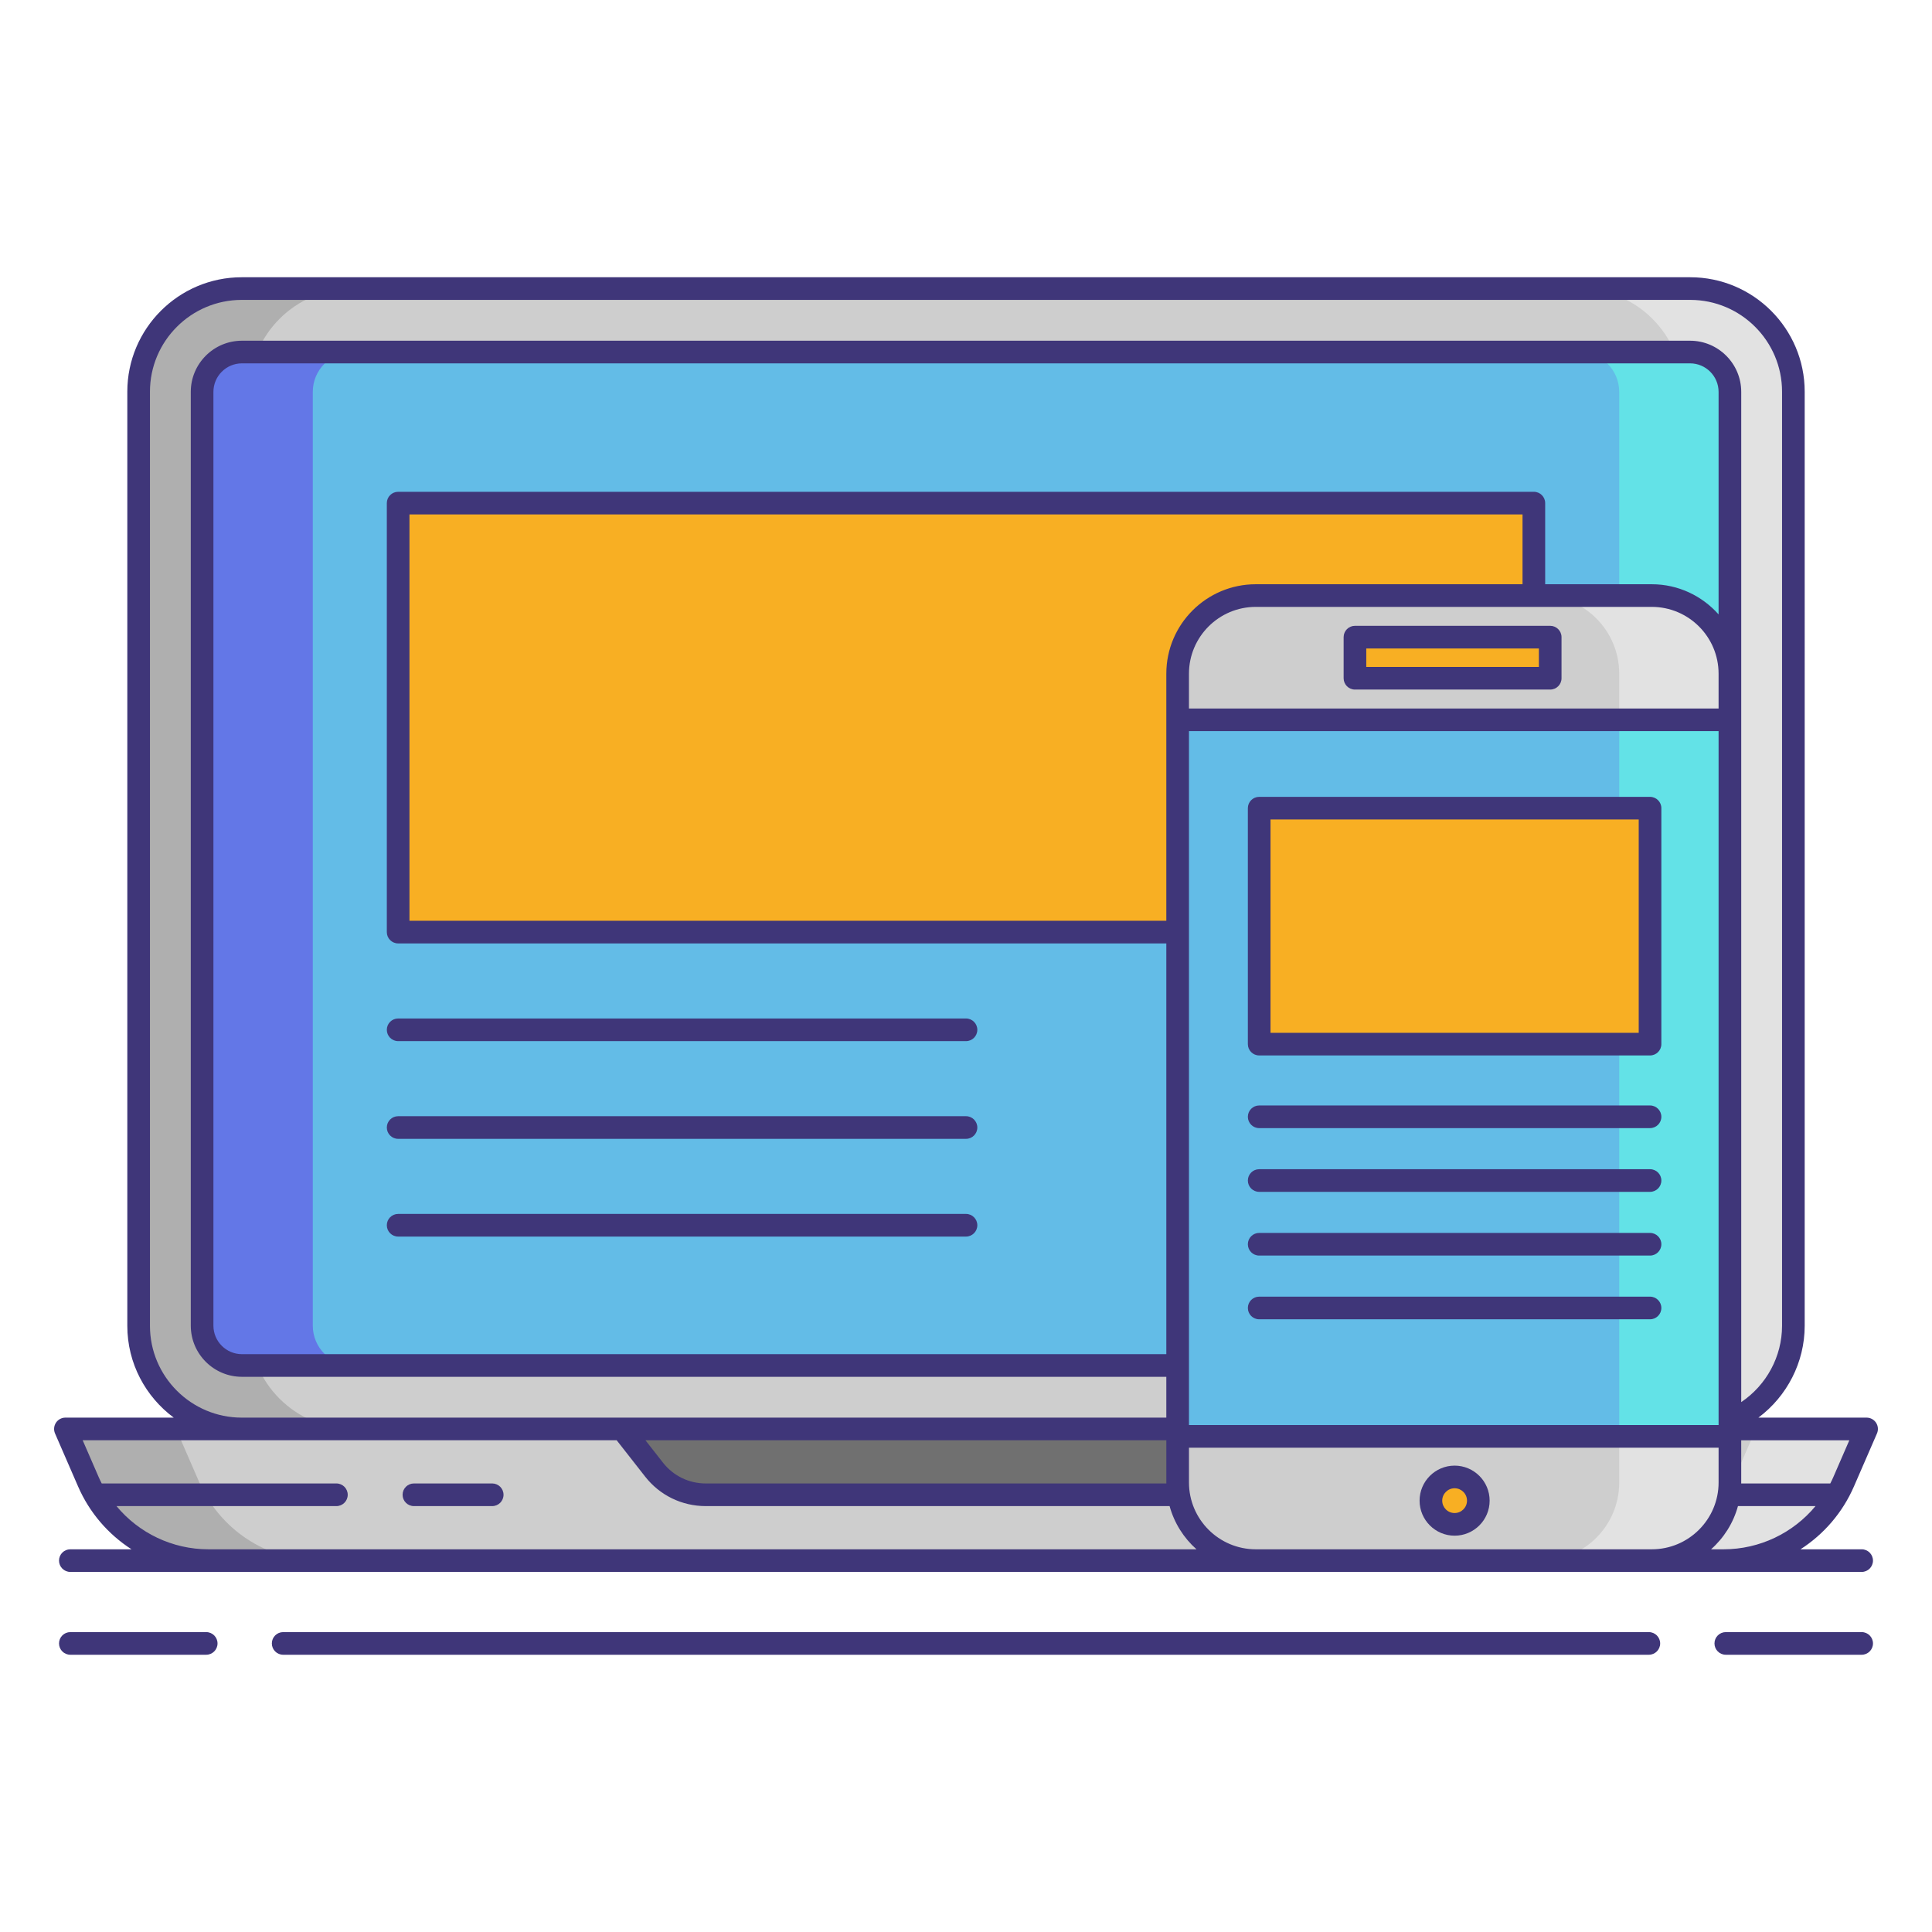 <svg xmlns="http://www.w3.org/2000/svg" xmlns:xlink="http://www.w3.org/1999/xlink" id="Layer_1" x="0px" y="0px" viewBox="0 0 256 256" xml:space="preserve"><g>	<path fill="#CECECE" d="M32.035,189.343c-7.535,0-13.665-6.13-13.665-13.665V51.902c0-7.535,6.13-13.665,13.665-13.665h191.931  c7.535,0,13.665,6.13,13.665,13.665v123.776c0,7.535-6.13,13.665-13.665,13.665H32.035z"></path>	<g>		<path fill="#E2E2E2" d="M223.965,38.237h-14.667c7.534,0,13.665,6.13,13.665,13.665v123.776c0,7.534-6.13,13.665-13.665,13.665   h14.667c7.535,0,13.665-6.13,13.665-13.665V51.902C237.63,44.367,231.5,38.237,223.965,38.237z"></path>	</g>	<g>		<path fill="#AFAFAF" d="M32.035,38.237h14.667c-7.534,0-13.665,6.13-13.665,13.665v123.776c0,7.534,6.13,13.665,13.665,13.665   H32.035c-7.535,0-13.665-6.13-13.665-13.665V51.902C18.37,44.367,24.5,38.237,32.035,38.237z"></path>	</g>	<path fill="#63BCE7" d="M229.221,51.926v123.728c0,2.916-2.364,5.28-5.28,5.28H32.059c-2.916,0-5.28-2.364-5.28-5.28V51.926  c0-2.916,2.364-5.28,5.28-5.28h191.882C226.857,46.646,229.221,49.01,229.221,51.926z"></path>	<g>		<path fill="#63E2E7" d="M223.941,46.646h-14.667c2.916,0,5.28,2.364,5.28,5.28v123.728c0,2.916-2.364,5.28-5.28,5.28h14.667   c2.916,0,5.28-2.364,5.28-5.28V51.926C229.221,49.01,226.857,46.646,223.941,46.646z"></path>	</g>	<g>		<path fill="#6377E7" d="M32.059,46.646h14.667c-2.916,0-5.28,2.364-5.28,5.28v123.728c0,2.916,2.364,5.28,5.28,5.28H32.059   c-2.916,0-5.28-2.364-5.28-5.28V51.926C26.779,49.01,29.143,46.646,32.059,46.646z"></path>	</g>	<path fill="#CECECE" d="M128,189.343H8.667l3.053,7.024c2.751,6.329,8.995,10.423,15.896,10.423H128h100.385  c6.901,0,13.145-4.094,15.896-10.423l3.053-7.024H128z"></path>	<g>		<path fill="#E2E2E2" d="M232.667,189.343l-3.053,7.024c-2.751,6.329-8.995,10.423-15.896,10.423h14.667   c6.901,0,13.145-4.094,15.896-10.423l3.053-7.024H232.667z"></path>	</g>	<g>		<path fill="#AFAFAF" d="M23.333,189.343l3.053,7.024c2.751,6.329,8.995,10.423,15.896,10.423H27.615   c-6.901,0-13.145-4.094-15.896-10.423l-3.053-7.024H23.333z"></path>	</g>	<path fill="#707070" d="M82.442,189.343l4.22,5.388c1.649,2.106,4.175,3.336,6.85,3.336h68.975c2.675,0,5.201-1.23,6.85-3.336  l4.221-5.388H82.442z"></path>	<rect x="52.757" y="66.666" fill="#F8AF23" width="150.487" height="56.842"></rect>	<g>		<path fill="#63BCE7" d="M218.871,206.79h-52.477c-5.716,0-10.35-4.634-10.35-10.35V89.266c0-5.716,4.634-10.35,10.35-10.35h52.477   c5.716,0,10.35,4.634,10.35,10.35V196.44C229.221,202.156,224.587,206.79,218.871,206.79z"></path>		<g>			<path fill="#63E2E7" d="M218.871,78.916h-14.667c5.716,0,10.35,4.634,10.35,10.35V196.44c0,5.716-4.634,10.35-10.35,10.35h14.667    c5.716,0,10.35-4.634,10.35-10.35V89.266C229.221,83.55,224.587,78.916,218.871,78.916z"></path>		</g>		<path fill="#CECECE" d="M156.044,196.442c0,5.715,4.633,10.348,10.348,10.348h52.48c5.715,0,10.348-4.633,10.348-10.348v-6.115   h-73.177V196.442z"></path>		<path fill="#E2E2E2" d="M214.554,190.327v6.115c0,5.715-4.633,10.348-10.348,10.348h14.667c5.715,0,10.348-4.633,10.348-10.348   v-6.115H214.554z"></path>		<path fill="#CECECE" d="M229.221,89.264c0-5.715-4.633-10.348-10.348-10.348h-52.48c-5.715,0-10.348,4.633-10.348,10.348v6.115   h73.177V89.264z"></path>		<path fill="#E2E2E2" d="M218.873,78.916h-14.667c5.715,0,10.348,4.633,10.348,10.348v6.115h14.667v-6.115   C229.221,83.549,224.588,78.916,218.873,78.916z"></path>		<rect x="179.539" y="84.424" fill="#F8AF23" width="25.871" height="5.447"></rect>		<circle fill="#F8AF23" cx="192.743" cy="198.844" r="3.141"></circle>	</g>	<rect x="166.849" y="107.087" fill="#F8AF23" width="51.789" height="31.263"></rect>	<g>		<path fill="#3F3679" d="M245.656,196.964l3.053-7.023c0.202-0.464,0.156-0.997-0.121-1.42s-0.749-0.678-1.254-0.678h-14.335   c3.795-2.832,6.132-7.34,6.132-12.165V51.901c0-8.361-6.803-15.164-15.165-15.164H32.035c-8.362,0-15.165,6.803-15.165,15.164   v123.776c0,4.983,2.427,9.399,6.149,12.165H8.667c-0.505,0-0.977,0.255-1.254,0.678s-0.323,0.957-0.121,1.42l3.053,7.023   c1.517,3.491,4.012,6.352,7.08,8.326H9.32c-0.829,0-1.5,0.672-1.5,1.5s0.671,1.5,1.5,1.5h18.295h138.777h0.002h52.477h0.001h9.512   h18.295c0.829,0,1.5-0.672,1.5-1.5s-0.671-1.5-1.5-1.5h-8.104C241.644,203.315,244.139,200.455,245.656,196.964z M242.905,195.769   c-0.118,0.272-0.25,0.535-0.382,0.798h-11.808c0-0.042,0.006-0.083,0.006-0.125v-0.001v-5.598h14.325L242.905,195.769z    M227.721,81.412c-2.172-2.444-5.329-3.996-8.849-3.996h-0.001h-14.127v-10.75c0-0.828-0.671-1.5-1.5-1.5H52.756   c-0.829,0-1.5,0.672-1.5,1.5v56.842c0,0.828,0.671,1.5,1.5,1.5h101.788v54.426H32.059c-2.084,0-3.78-1.695-3.78-3.779V51.926   c0-2.084,1.696-3.78,3.78-3.78h191.882c2.084,0,3.78,1.696,3.78,3.78V81.412z M154.544,95.379v26.629H54.256V68.166h147.487v9.25   h-35.349h-0.002c-6.533,0-11.848,5.314-11.848,11.848v0.002V95.379z M157.544,89.266c0-4.88,3.97-8.85,8.85-8.85h52.477   c4.88,0,8.85,3.97,8.85,8.85v4.613h-70.177V89.266z M154.551,196.566H93.513c-2.229,0-4.295-1.006-5.669-2.761l-2.321-2.963   h69.022v5.598v0.001C154.544,196.484,154.55,196.524,154.551,196.566z M157.544,96.879h70.177v78.775v13.172h-70.177V96.879z    M19.87,175.678V51.901c0-6.707,5.457-12.164,12.165-12.164h191.931c6.708,0,12.165,5.457,12.165,12.164v123.776   c0,4.074-2.076,7.868-5.409,10.108v-10.131V95.379v-6.113v-0.002V51.926c0-3.738-3.042-6.78-6.78-6.78H32.059   c-3.739,0-6.78,3.042-6.78,6.78v123.729c0,3.738,3.042,6.779,6.78,6.779h122.485v5.409H82.442H32.035   C25.327,187.843,19.87,182.386,19.87,175.678z M27.615,205.29c-4.787,0-9.22-2.157-12.18-5.724h29.14c0.829,0,1.5-0.672,1.5-1.5   s-0.671-1.5-1.5-1.5H13.478c-0.132-0.263-0.264-0.526-0.382-0.798l-2.141-4.926h21.081h49.677l3.77,4.813   c1.946,2.485,4.874,3.911,8.031,3.911h61.464c0.615,2.244,1.872,4.22,3.564,5.724H27.615z M166.395,205.29   c-4.88,0-8.85-3.97-8.85-8.85v-4.614h70.177v4.614c0,4.88-3.97,8.85-8.85,8.85H166.395z M228.385,205.29h-1.66   c1.693-1.504,2.949-3.479,3.564-5.724h10.276C237.605,203.133,233.172,205.29,228.385,205.29z"></path>		<path fill="#3F3679" d="M65.22,196.566H54.845c-0.829,0-1.5,0.672-1.5,1.5s0.671,1.5,1.5,1.5H65.22c0.829,0,1.5-0.672,1.5-1.5   S66.048,196.566,65.22,196.566z"></path>		<path fill="#3F3679" d="M27.323,216.263H9.32c-0.829,0-1.5,0.672-1.5,1.5s0.671,1.5,1.5,1.5h18.003c0.829,0,1.5-0.672,1.5-1.5   S28.152,216.263,27.323,216.263z"></path>		<path fill="#3F3679" d="M246.68,216.263h-18.003c-0.829,0-1.5,0.672-1.5,1.5s0.671,1.5,1.5,1.5h18.003c0.829,0,1.5-0.672,1.5-1.5   S247.509,216.263,246.68,216.263z"></path>		<path fill="#3F3679" d="M218.479,216.263H37.521c-0.829,0-1.5,0.672-1.5,1.5s0.671,1.5,1.5,1.5h180.959c0.829,0,1.5-0.672,1.5-1.5   S219.308,216.263,218.479,216.263z"></path>		<path fill="#3F3679" d="M205.41,82.924h-25.871c-0.829,0-1.5,0.672-1.5,1.5v5.447c0,0.828,0.671,1.5,1.5,1.5h25.871   c0.829,0,1.5-0.672,1.5-1.5v-5.447C206.91,83.596,206.238,82.924,205.41,82.924z M203.91,88.371h-22.871v-2.447h22.871V88.371z"></path>		<path fill="#3F3679" d="M192.743,194.203c-2.559,0-4.641,2.082-4.641,4.641c0,2.56,2.082,4.642,4.641,4.642   c2.56,0,4.642-2.082,4.642-4.642C197.385,196.285,195.303,194.203,192.743,194.203z M192.743,200.485   c-0.905,0-1.641-0.736-1.641-1.642c0-0.904,0.736-1.641,1.641-1.641c0.905,0,1.642,0.736,1.642,1.641   C194.385,199.749,193.648,200.485,192.743,200.485z"></path>		<path fill="#3F3679" d="M52.756,137.955H128c0.829,0,1.5-0.672,1.5-1.5s-0.671-1.5-1.5-1.5H52.756c-0.829,0-1.5,0.672-1.5,1.5   S51.928,137.955,52.756,137.955z"></path>		<path fill="#3F3679" d="M128,147.902H52.756c-0.829,0-1.5,0.672-1.5,1.5s0.671,1.5,1.5,1.5H128c0.829,0,1.5-0.672,1.5-1.5   S128.829,147.902,128,147.902z"></path>		<path fill="#3F3679" d="M128,160.851H52.756c-0.829,0-1.5,0.672-1.5,1.5s0.671,1.5,1.5,1.5H128c0.829,0,1.5-0.672,1.5-1.5   S128.829,160.851,128,160.851z"></path>		<path fill="#3F3679" d="M218.638,105.587h-51.79c-0.829,0-1.5,0.672-1.5,1.5v31.264c0,0.828,0.671,1.5,1.5,1.5h51.79   c0.829,0,1.5-0.672,1.5-1.5v-31.264C220.138,106.259,219.467,105.587,218.638,105.587z M217.138,136.851h-48.79v-28.264h48.79   V136.851z"></path>		<path fill="#3F3679" d="M218.638,146.481h-51.79c-0.829,0-1.5,0.672-1.5,1.5s0.671,1.5,1.5,1.5h51.79c0.829,0,1.5-0.672,1.5-1.5   S219.467,146.481,218.638,146.481z"></path>		<path fill="#3F3679" d="M218.638,154.926h-51.79c-0.829,0-1.5,0.672-1.5,1.5s0.671,1.5,1.5,1.5h51.79c0.829,0,1.5-0.672,1.5-1.5   S219.467,154.926,218.638,154.926z"></path>		<path fill="#3F3679" d="M218.638,163.369h-51.79c-0.829,0-1.5,0.672-1.5,1.5s0.671,1.5,1.5,1.5h51.79c0.829,0,1.5-0.672,1.5-1.5   S219.467,163.369,218.638,163.369z"></path>		<path fill="#3F3679" d="M218.638,171.813h-51.79c-0.829,0-1.5,0.672-1.5,1.5s0.671,1.5,1.5,1.5h51.79c0.829,0,1.5-0.672,1.5-1.5   S219.467,171.813,218.638,171.813z"></path>	</g></g></svg>